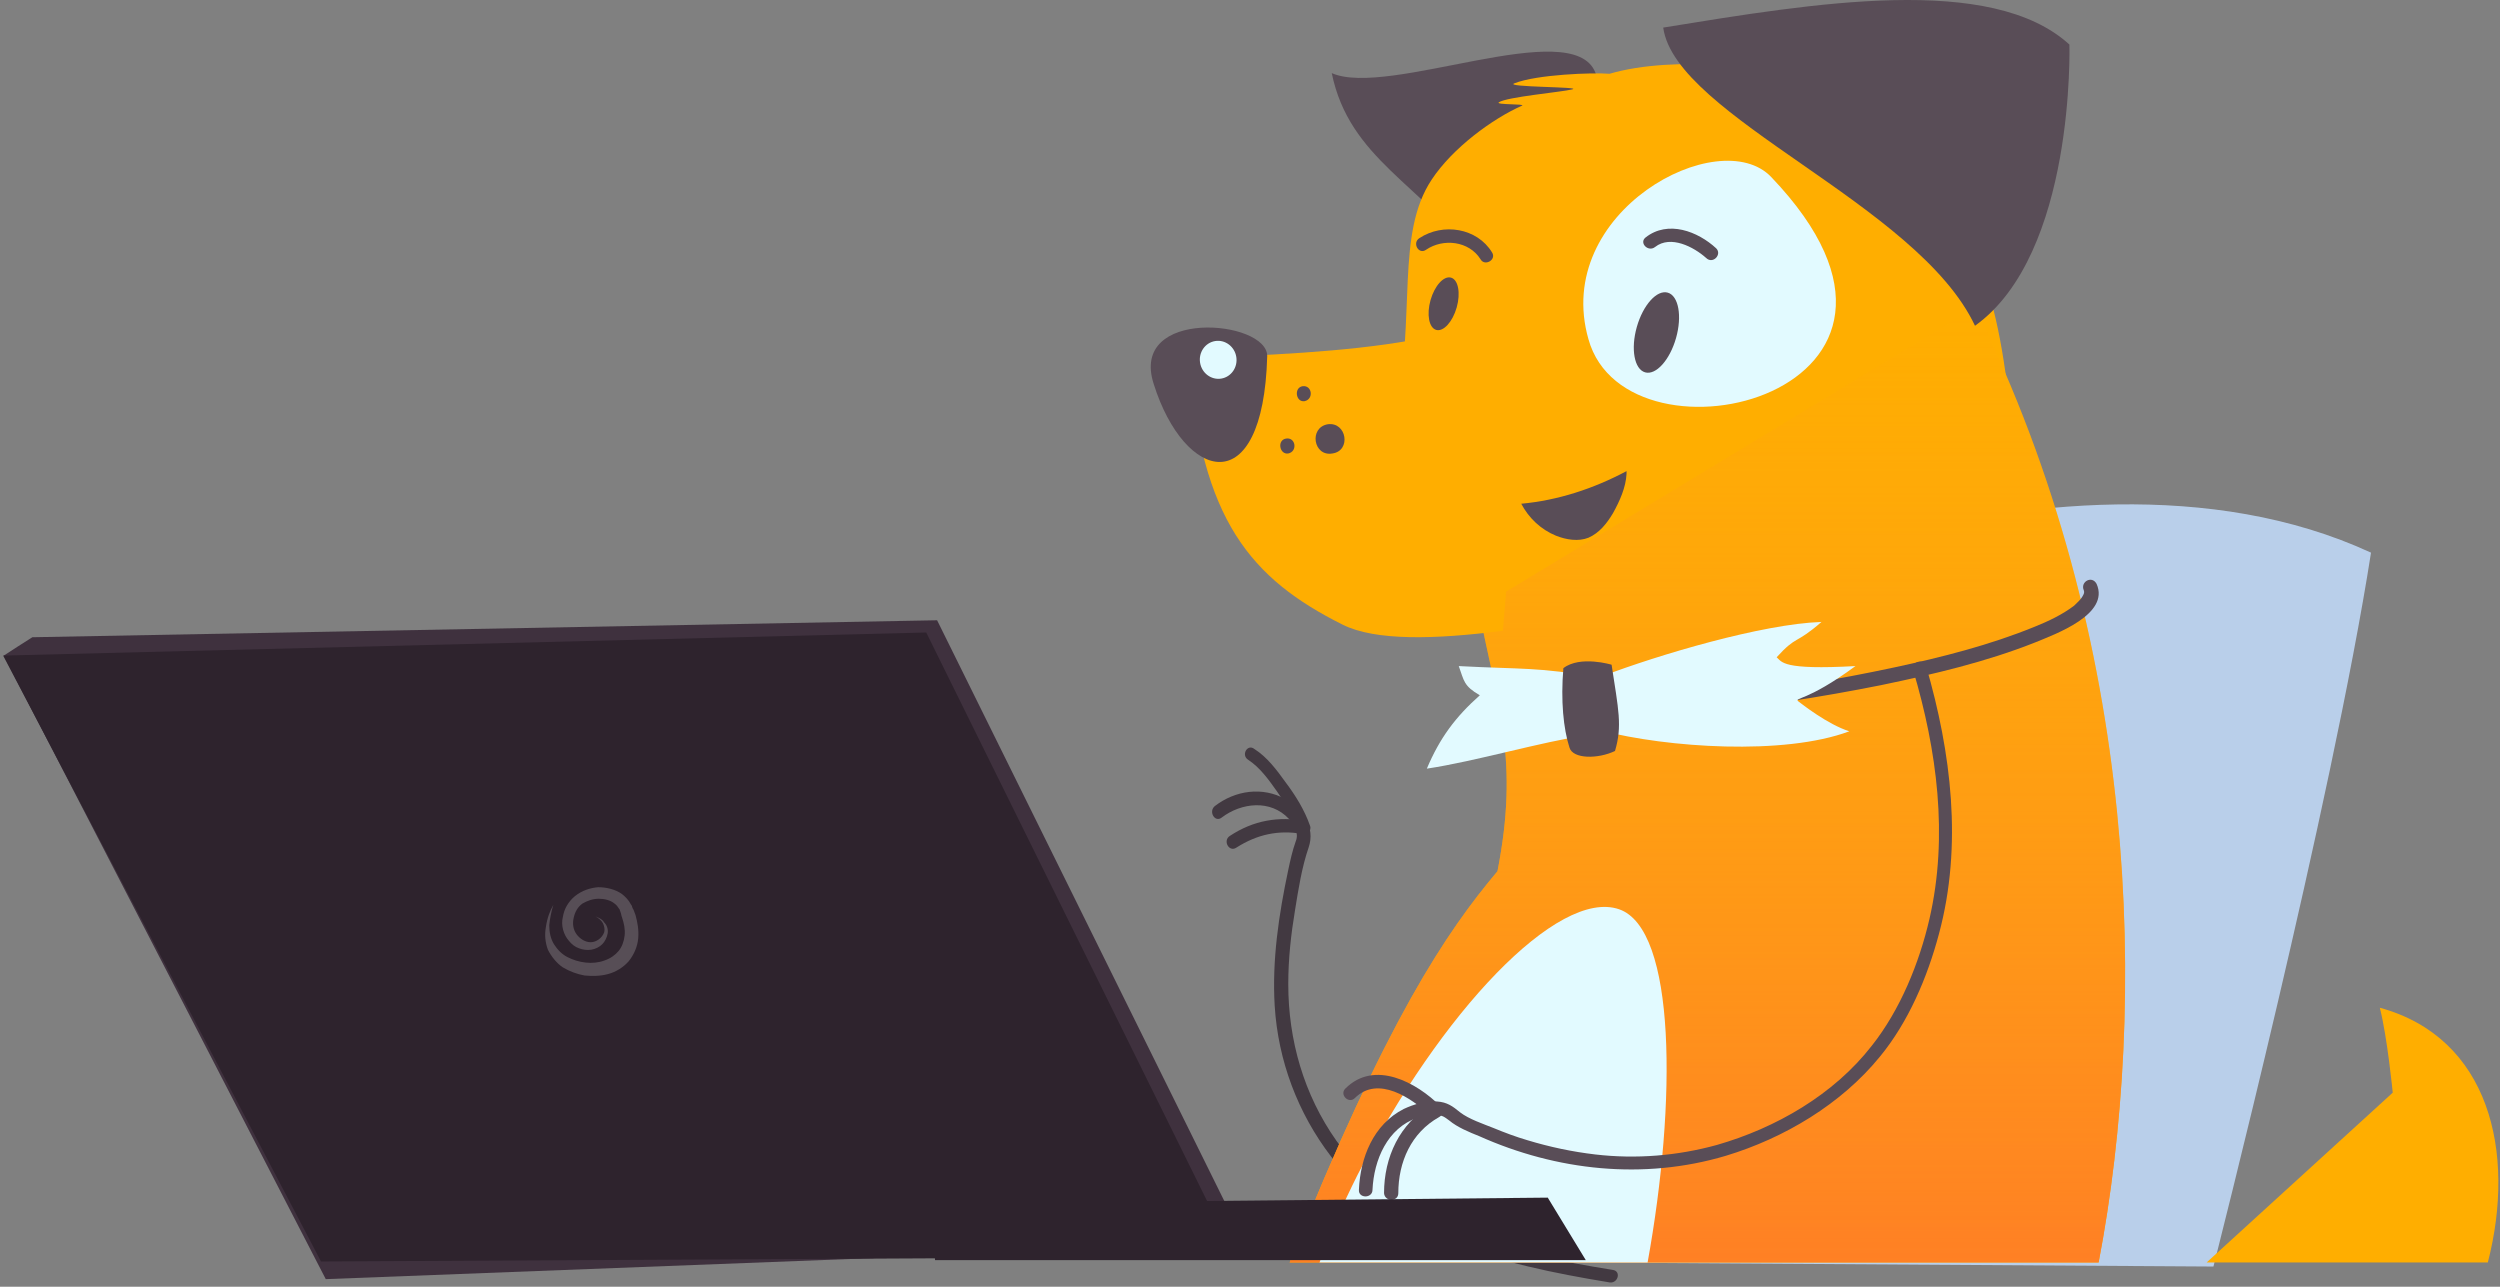 <svg width="476" height="245" viewBox="0 0 476 245" fill="none" xmlns="http://www.w3.org/2000/svg">
<rect x="0" y="0" width="476" height="245" fill="#808080" stroke="none"/>
<path d="M304.91 121.907C304.91 121.907 390.915 77.288 451.441 105.224C444.07 152.559 421.437 241.15 421.437 241.15L299.608 240.374L304.91 121.907Z" fill="#B9CFEA"/>
<path d="M307.106 241.797C287.836 238.693 266.497 234.037 254.469 217.224C248.261 208.43 245.287 198.083 245.287 187.349C245.287 182.564 245.804 177.908 246.58 173.252C247.226 169.243 247.873 165.104 249.166 161.353C250.46 157.603 248.132 153.982 244.769 152.171C240.372 149.714 235.199 150.49 231.319 153.464C230.026 154.499 231.319 156.698 232.612 155.663C236.363 152.818 241.924 152.171 245.416 155.922C246.451 157.086 247.356 158.638 246.709 160.19C246.063 162 245.675 163.811 245.287 165.621C243.476 174.157 242.183 182.822 242.7 191.487C243.347 201.963 247.097 211.922 253.434 220.199C259.254 227.829 267.273 232.873 276.067 236.494C285.767 240.374 295.984 242.443 306.201 244.125C308.012 244.642 308.788 242.055 307.106 241.797Z" fill="#423941"/>
<path d="M237.657 144.67C239.856 146.092 241.537 148.42 243.089 150.619C244.641 152.818 246.193 155.275 247.099 157.861C247.616 157.344 248.133 156.827 248.65 156.31C243.348 155.404 238.692 156.18 234.166 159.155C232.743 160.06 234.036 162.388 235.459 161.353C239.339 158.896 243.348 157.991 247.874 158.767C248.78 158.896 249.814 158.249 249.426 157.215C248.392 154.24 246.711 151.524 244.771 148.938C243.089 146.61 241.279 144.152 238.821 142.601C237.528 141.566 236.235 143.764 237.657 144.67Z" fill="#423941"/>
<path d="M420.14 240.374H473.683C479.115 219.293 473.941 197.566 453.119 191.875C454.542 197.436 455.577 208.041 455.577 208.041L420.14 240.374Z" fill="#FFAE00"/>
<path d="M303.744 13.788C299.347 2.795 264.298 18.702 253.564 13.917C256.927 30.342 270.894 35.127 280.853 49.224C280.723 49.224 308.659 26.591 303.744 13.788Z" fill="#594D57"/>
<path d="M265.722 79.359C269.602 59.83 265.722 44.569 272.576 34.222C276.585 28.144 284.216 22.583 289.777 20.125C290.682 19.738 284.604 19.996 285.38 19.479C286.932 18.444 297.278 17.539 299.347 17.022C301.546 16.504 286.156 16.634 288.354 15.857C292.622 14.176 303.227 13.788 306.461 14.047C318.747 10.426 339.31 12.624 350.303 16.246C366.728 21.677 377.204 50.518 374.618 44.828C384.317 66.038 381.989 84.79 387.163 118.804C391.818 149.067 388.973 184.633 398.544 206.619L295.985 134.065L265.722 79.359Z" fill="#FFAE00"/>
<path d="M285.121 165.88C275.551 177.261 263.911 194.204 245.546 240.374H399.578C409.02 190.97 407.338 121.779 376.04 58.536L281.5 115.83C285.251 134.712 289.26 144.799 285.121 165.88Z" fill="#FFAE00"/>
<path d="M285.121 165.88C275.551 177.261 263.911 194.204 245.546 240.374H399.578C409.02 190.97 407.338 121.779 376.04 58.536L281.5 115.83C285.251 134.712 289.26 144.799 285.121 165.88Z" fill="url(#paint0_linear)"/>
<path d="M291.717 51.811C288.484 65.779 254.858 67.072 226.405 68.236C228.475 99.016 238.304 110.268 255.634 118.933C261.842 122.037 273.093 121.779 286.156 120.097" fill="#FFAE00"/>
<path d="M241.277 67.848C240.501 95.912 225.499 91.644 219.679 73.15C214.894 58.536 241.407 60.864 241.277 67.848Z" fill="#594D57"/>
<path d="M337.239 33.705C376.556 74.832 309.821 90.998 302.45 64.614C295.466 40.3 327.41 23.358 337.239 33.705Z" fill="#E2FAFF"/>
<path d="M396.734 112.337C396.863 112.596 396.863 112.984 396.604 113.372C396.216 114.148 395.57 114.665 394.923 115.312C392.724 116.993 390.008 118.286 387.422 119.321C378.886 122.813 369.704 125.141 360.65 127.081C349.787 129.409 338.794 131.219 327.801 132.513C318.36 133.547 308.66 134.453 299.219 133.935C295.856 133.806 292.364 133.547 289.26 132.383C288.355 131.995 287.45 131.607 286.803 130.961C286.415 130.573 286.286 130.055 286.415 129.538C286.803 127.857 284.216 127.21 283.958 128.892C282.794 134.453 290.683 135.746 294.563 136.263C303.875 137.427 313.574 136.651 323.015 135.746C334.784 134.582 346.554 132.771 358.193 130.443C368.152 128.374 378.11 126.046 387.551 122.296C391.302 120.744 401.777 116.993 399.191 111.173C398.285 109.492 396.087 110.785 396.734 112.337Z" fill="#594D57"/>
<path d="M394.016 8.485C379.143 -5.094 345.388 0.596 316.676 5.252C319.004 22.194 365.175 38.878 376.039 62.028C395.18 48.319 394.016 8.485 394.016 8.485Z" fill="#594D57"/>
<path d="M326.765 47.285C323.273 44.051 317.582 41.853 313.315 45.215C312.021 46.25 313.832 48.061 315.125 47.026C318.1 44.698 322.497 47.026 324.825 49.095C326.118 50.389 327.929 48.449 326.765 47.285Z" fill="#594D57"/>
<path d="M284.086 48.06C281.241 43.404 274.775 42.37 270.248 45.344C268.825 46.249 270.119 48.577 271.541 47.543C274.775 45.344 279.689 45.861 281.888 49.353C282.664 50.776 284.992 49.483 284.086 48.06Z" fill="#594D57"/>
<path d="M249.297 71.728C251.107 71.469 251.495 74.185 249.684 74.573C248.003 74.832 247.615 71.986 249.297 71.728Z" fill="#FFAE00"/>
<path d="M245.416 78.712C247.227 78.453 247.615 81.169 245.804 81.557C244.123 81.816 243.605 78.971 245.416 78.712Z" fill="#FFAE00"/>
<path d="M248.003 73.538C249.813 73.279 250.201 75.995 248.391 76.383C246.709 76.642 246.321 73.797 248.003 73.538Z" fill="#594D57"/>
<path d="M252.79 80.78C256.411 80.263 257.316 85.824 253.695 86.342C250.074 86.988 249.168 81.427 252.79 80.78Z" fill="#594D57"/>
<path d="M244.899 83.497C246.71 83.238 247.097 85.954 245.287 86.342C243.606 86.601 243.088 83.755 244.899 83.497Z" fill="#594D57"/>
<path d="M232.52 72.085C234.424 71.778 235.709 69.928 235.39 67.954C235.072 65.979 233.27 64.628 231.366 64.935C229.462 65.242 228.177 67.092 228.496 69.066C228.814 71.04 230.616 72.392 232.52 72.085Z" fill="#E2FAFF"/>
<path d="M313.703 240.374C319.264 209.722 319.135 176.873 308.271 173.122C296.632 169.113 274.258 192.78 258.479 223.69C255.634 229.381 253.177 234.942 251.237 240.374H313.703Z" fill="#E2FAFF"/>
<path d="M266.238 227.182C266.238 221.233 268.696 215.672 273.998 212.697C274.774 212.309 274.903 211.275 274.257 210.628C269.73 206.101 261.712 201.704 256.151 207.265C254.987 208.429 256.797 210.24 257.961 209.076C262.358 204.679 268.825 209.076 272.317 212.439C272.446 211.792 272.446 211.016 272.575 210.369C266.497 213.861 263.522 220.328 263.522 227.182C263.652 228.863 266.238 228.863 266.238 227.182Z" fill="#594D57"/>
<path d="M319.116 64.365C320.305 60.174 319.598 56.302 317.537 55.717C315.475 55.132 312.841 58.056 311.651 62.248C310.462 66.439 311.17 70.311 313.231 70.896C315.292 71.481 317.927 68.557 319.116 64.365Z" fill="#594D57"/>
<path d="M277.353 58.543C278.133 55.794 277.651 53.25 276.277 52.861C274.902 52.471 273.156 54.383 272.377 57.131C271.597 59.88 272.079 62.424 273.453 62.814C274.827 63.204 276.574 61.292 277.353 58.543Z" fill="#594D57"/>
<path d="M289.646 95.912C291.069 98.628 293.397 100.827 296.242 101.991C298.182 102.767 300.51 103.155 302.45 102.379C304.519 101.473 305.942 99.663 307.106 97.723C308.399 95.395 309.563 92.808 309.693 90.222C309.693 90.092 309.693 89.834 309.693 89.704C303.355 93.067 296.63 95.266 289.646 95.912Z" fill="#594D57"/>
<path d="M304.52 129.021C292.621 126.952 289.905 127.469 277.748 126.822C278.783 129.668 278.654 130.573 281.758 132.384C277.102 136.522 274.127 140.531 271.67 146.351C281.111 144.929 293.139 141.307 302.58 139.885L304.908 139.109C317.323 142.342 339.698 143.894 352.113 139.238C347.975 137.945 342.931 133.936 342.413 133.548C341.508 132.772 343.965 133.677 353.277 126.822C339.31 127.598 339.31 126.046 338.275 125.141C342.155 120.873 341.767 122.813 346.811 118.416C335.559 118.804 315.901 124.624 305.037 128.762" fill="#E2FAFF"/>
<path d="M306.849 126.564C308.142 135.099 308.918 138.203 307.495 142.988C304.262 144.54 299.477 144.54 298.83 142.342C297.666 138.721 297.149 133.418 297.666 127.21C300.9 124.753 306.849 126.564 306.849 126.564Z" fill="#594D57"/>
<path d="M364.271 127.598C368.798 142.859 370.996 159.154 367.375 174.933C365.435 183.339 361.814 192.263 356.382 199.117C349.14 208.429 338.146 214.766 326.895 218C319.394 220.069 311.505 220.716 303.745 219.81C299.348 219.293 295.08 218.388 290.812 217.094C288.613 216.448 286.544 215.672 284.345 214.766C282.405 213.99 279.689 213.085 278.008 211.792C276.585 210.628 275.551 209.852 273.611 209.723C271.412 209.593 269.214 210.24 267.274 211.145C261.454 214.12 258.997 220.457 258.738 226.535C258.609 228.217 261.324 228.217 261.324 226.535C261.583 220.845 264.17 214.766 269.86 212.826C271.412 212.309 273.352 211.921 274.775 212.568C275.292 212.826 275.551 213.085 275.939 213.344C277.491 214.637 279.689 215.542 281.629 216.318C296.373 222.914 312.927 224.725 328.576 220.069C339.698 216.706 350.562 210.24 357.934 201.187C363.366 194.591 366.987 186.055 369.186 177.778C373.712 160.965 371.514 143.247 366.728 126.822C366.211 125.27 363.754 126.046 364.271 127.598Z" fill="#594D57"/>
<path d="M178.424 118.097L6.156 121.33C3.957 122.753 2.664 123.529 0.724 124.822L62.026 243.547L237.139 236.822L178.424 118.097Z" fill="#3F313E"/>
<path d="M301.934 239.926H178.036L177.13 229.192L294.691 228.028L301.934 239.926Z" fill="#2E232D"/>
<path d="M235.07 239.28L61.122 240.185L0.595 124.823L176.355 120.426L235.07 239.28Z" fill="#2E232D"/>
<path d="M105.353 172.286C104.965 173.579 104.706 174.873 104.577 176.166C104.577 177.459 104.835 178.753 105.482 179.787C106.129 180.822 107.034 181.727 108.069 182.245C109.103 182.762 110.267 183.15 111.561 183.279C112.725 183.409 114.018 183.279 115.052 182.891C116.216 182.503 117.122 181.857 117.768 181.081C118.415 180.305 118.803 179.27 118.932 178.106C119.062 176.942 118.803 175.778 118.415 174.614C118.286 174.355 118.286 173.967 118.156 173.709C118.156 173.579 118.027 173.45 118.027 173.321C118.027 173.191 117.898 173.062 117.898 173.062C117.639 172.674 117.38 172.286 116.992 172.027C116.216 171.381 115.052 171.122 114.018 171.122C112.854 171.122 111.819 171.51 110.914 172.027C110.009 172.674 109.491 173.579 109.233 174.743C108.974 175.778 109.103 176.942 109.75 177.847C110.397 178.753 111.431 179.399 112.466 179.399C113.501 179.399 114.664 178.623 115.052 177.459C115.182 176.942 115.052 176.295 114.794 175.778C114.535 175.261 113.889 174.743 113.371 174.485C114.018 174.743 114.664 175.002 115.052 175.649C115.57 176.166 115.828 176.942 115.699 177.718C115.57 178.494 115.182 179.27 114.664 179.787C114.147 180.305 113.371 180.693 112.595 180.822C111.819 180.951 110.914 180.822 110.267 180.563C109.491 180.305 108.845 179.787 108.327 179.141C107.293 177.977 106.775 176.166 107.163 174.614C107.293 173.838 107.551 173.062 107.939 172.415C108.327 171.769 108.845 171.122 109.491 170.605C110.785 169.57 112.337 169.053 113.889 168.924C115.44 168.924 117.122 169.312 118.415 170.217C119.062 170.734 119.708 171.381 120.096 172.157C120.226 172.286 120.355 172.545 120.355 172.674C120.484 172.933 120.484 173.062 120.614 173.191C120.743 173.579 120.872 173.838 121.002 174.226C121.39 175.649 121.648 177.071 121.519 178.623C121.39 180.175 120.743 181.727 119.708 183.021C118.674 184.185 117.251 185.09 115.699 185.478C114.277 185.866 112.725 185.866 111.302 185.736C109.879 185.478 108.457 184.96 107.163 184.185C105.999 183.409 104.965 182.115 104.318 180.822C103.801 179.399 103.671 177.977 103.93 176.554C104.189 174.743 104.706 173.45 105.353 172.286Z" fill="#574E56"/>
<defs>
<linearGradient id="paint0_linear" x1="325.121" y1="58.626" x2="325.121" y2="240.403" gradientUnits="userSpaceOnUse">
<stop stop-color="#FF9C24" stop-opacity="0"/>
<stop offset="1" stop-color="#FF8024"/>
</linearGradient>
</defs>
</svg>
